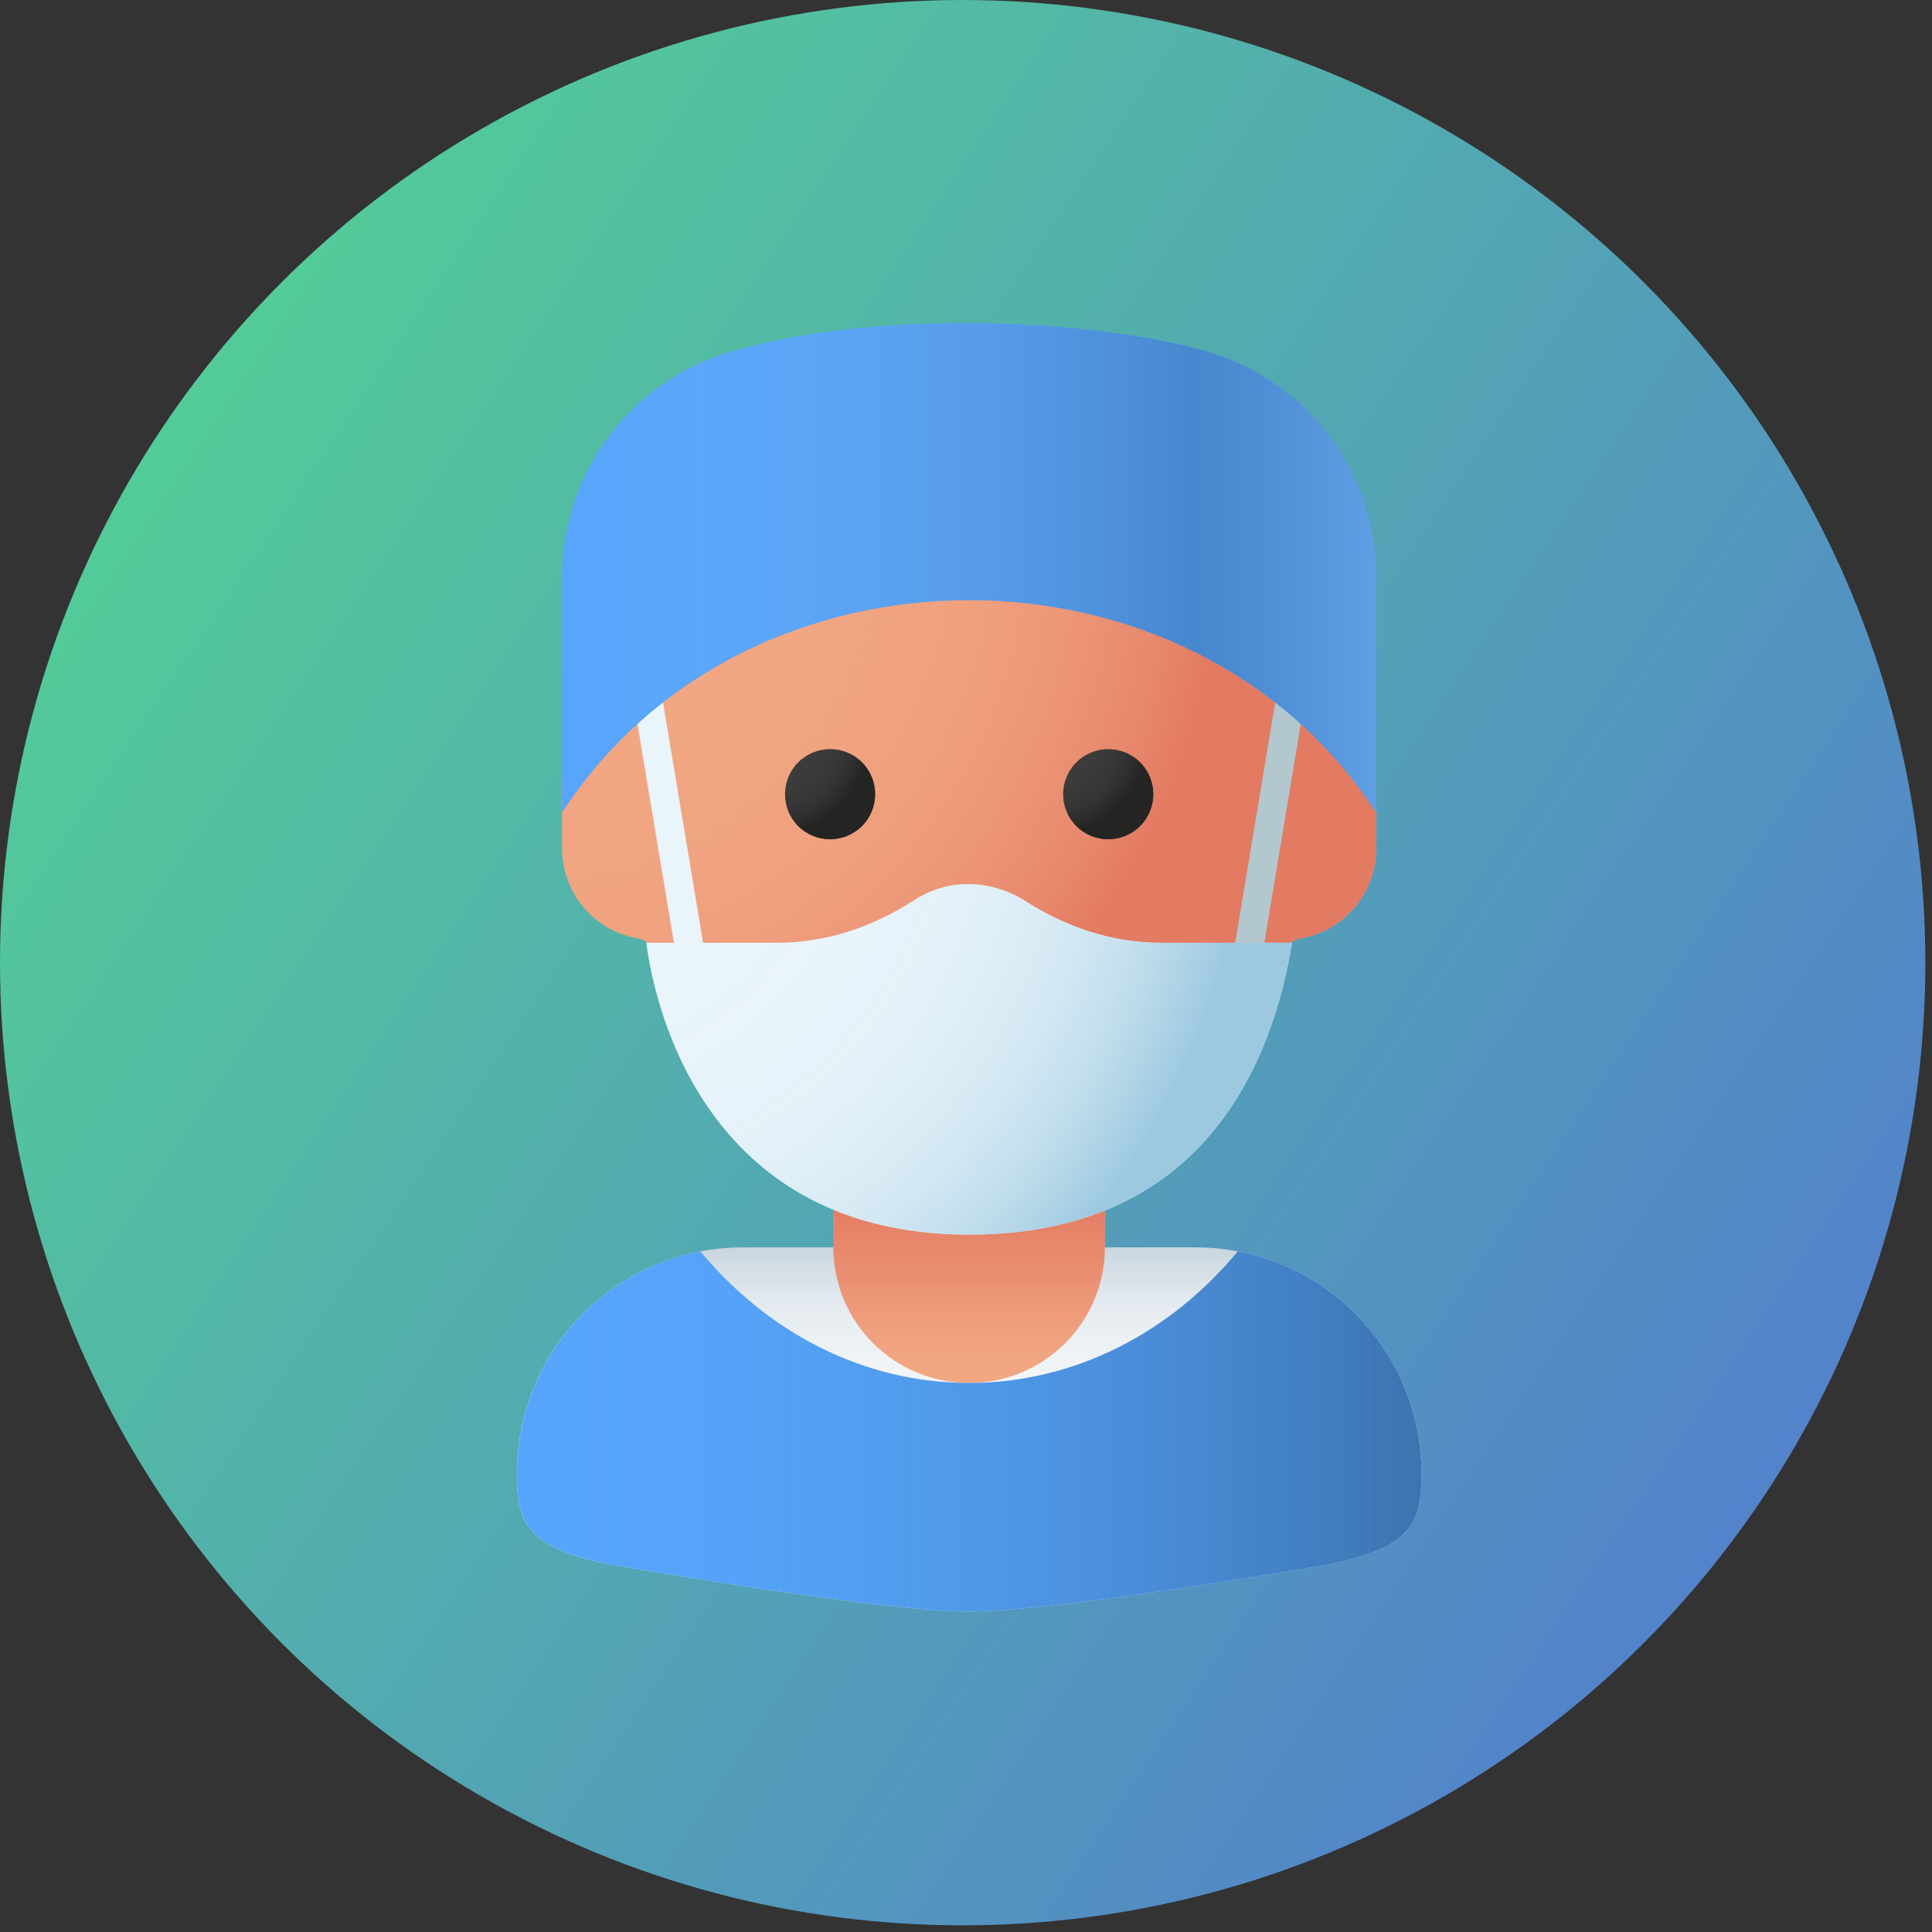 <svg width="127" height="127" viewBox="0 0 127 127" fill="none" xmlns="http://www.w3.org/2000/svg">
<rect x="0" y="0" width="127" height="127" fill="#333333" stroke="none"/>
<circle cx="63.281" cy="63.281" r="63.281" fill="url(#paint0_linear_262_4029)"/>
<path d="M78.571 81.993H48.841C46.889 81.993 44.956 82.378 43.153 83.125C41.349 83.872 39.711 84.967 38.33 86.347C36.95 87.727 35.855 89.366 35.108 91.169C34.361 92.973 33.977 94.906 33.977 96.858C33.977 100.142 34.639 101.68 39.922 102.804C39.922 102.804 57.709 105.933 63.706 105.933C69.703 105.933 87.49 102.804 87.49 102.804C92.773 101.68 93.436 100.142 93.436 96.858C93.436 94.906 93.051 92.973 92.304 91.169C91.557 89.366 90.462 87.727 89.082 86.347C87.701 84.967 86.063 83.872 84.259 83.125C82.456 82.378 80.523 81.993 78.571 81.993V81.993Z" fill="url(#paint1_linear_262_4029)"/>
<path d="M63.706 90.912C61.34 90.912 59.072 89.972 57.399 88.299C55.727 86.627 54.787 84.358 54.787 81.993V76.047H72.625V81.993C72.625 84.358 71.685 86.627 70.013 88.299C68.34 89.972 66.071 90.912 63.706 90.912V90.912Z" fill="#F2A783"/>
<path d="M63.706 90.912C61.34 90.912 59.072 89.972 57.399 88.299C55.727 86.627 54.787 84.358 54.787 81.993V76.047H72.625V81.993C72.625 84.358 71.685 86.627 70.013 88.299C68.34 89.972 66.071 90.912 63.706 90.912V90.912Z" fill="url(#paint2_linear_262_4029)"/>
<path d="M84.283 62.911C84.335 62.604 84.481 62.32 84.702 62.099C84.922 61.879 85.206 61.733 85.514 61.681C86.892 61.436 88.14 60.718 89.044 59.649C89.948 58.581 90.45 57.23 90.463 55.831V51.372C90.449 49.967 89.943 48.611 89.032 47.54C88.122 46.47 86.864 45.754 85.479 45.516C85.182 45.465 84.907 45.327 84.689 45.118C84.471 44.91 84.32 44.642 84.255 44.348C83.663 41.703 82.19 39.339 80.076 37.644C77.962 35.949 75.335 35.024 72.625 35.02H54.787C52.078 35.024 49.45 35.949 47.337 37.644C45.223 39.339 43.749 41.703 43.158 44.348C43.093 44.642 42.942 44.91 42.724 45.118C42.506 45.327 42.23 45.465 41.933 45.516C40.548 45.754 39.291 46.47 38.38 47.54C37.469 48.611 36.963 49.967 36.95 51.372V55.831C36.963 57.23 37.465 58.581 38.368 59.649C39.272 60.718 40.521 61.436 41.898 61.681C42.206 61.733 42.49 61.879 42.71 62.099C42.931 62.32 43.077 62.604 43.129 62.911L84.283 62.911Z" fill="#F2A783"/>
<path d="M84.283 62.911C84.335 62.604 84.481 62.32 84.702 62.099C84.922 61.879 85.206 61.733 85.514 61.681C86.892 61.436 88.14 60.718 89.044 59.649C89.948 58.581 90.45 57.23 90.463 55.831V51.372C90.449 49.967 89.943 48.611 89.032 47.54C88.122 46.47 86.864 45.754 85.479 45.516C85.182 45.465 84.907 45.327 84.689 45.118C84.471 44.91 84.32 44.642 84.255 44.348C83.663 41.703 82.19 39.339 80.076 37.644C77.962 35.949 75.335 35.024 72.625 35.02H54.787C52.078 35.024 49.45 35.949 47.337 37.644C45.223 39.339 43.749 41.703 43.158 44.348C43.093 44.642 42.942 44.91 42.724 45.118C42.506 45.327 42.23 45.465 41.933 45.516C40.548 45.754 39.291 46.47 38.38 47.54C37.469 48.611 36.963 49.967 36.95 51.372V55.831C36.963 57.23 37.465 58.581 38.368 59.649C39.272 60.718 40.521 61.436 41.898 61.681C42.206 61.733 42.49 61.879 42.71 62.099C42.931 62.32 43.077 62.604 43.129 62.911L84.283 62.911Z" fill="url(#paint3_radial_262_4029)"/>
<path d="M44.38 62.451L41.549 45.457C41.344 44.224 43.208 43.912 43.414 45.147L46.245 62.14L44.38 62.451Z" fill="#EAF5FB"/>
<path d="M56.659 54.3C57.816 53.144 57.816 51.269 56.659 50.112C55.503 48.956 53.628 48.956 52.471 50.112C51.315 51.269 51.315 53.144 52.471 54.3C53.628 55.456 55.503 55.456 56.659 54.3Z" fill="#3D3C3B"/>
<path d="M74.942 54.3C76.099 53.144 76.099 51.269 74.942 50.112C73.786 48.956 71.911 48.956 70.754 50.112C69.598 51.269 69.598 53.144 70.754 54.3C71.911 55.456 73.786 55.456 74.942 54.3Z" fill="#3D3C3B"/>
<path d="M84.929 61.971H76.285C73.091 61.971 70.022 60.928 67.341 59.192C66.17 58.433 63.139 57.2 60.064 59.192C57.383 60.928 54.314 61.971 51.12 61.971H42.483C42.649 62.986 44.599 81.159 63.704 81.159C79.309 81.159 83.692 69.558 84.929 61.971Z" fill="#EAF5FB"/>
<path d="M81.167 62.14L83.998 45.146C84.204 43.913 86.068 44.224 85.863 45.457L83.032 62.451L81.167 62.14Z" fill="#B2C8CE"/>
<path d="M84.929 61.971H76.285C73.091 61.971 70.022 60.928 67.341 59.192C66.17 58.433 63.139 57.2 60.064 59.192C57.383 60.928 54.314 61.971 51.12 61.971H42.483C42.649 62.986 44.599 81.159 63.704 81.159C79.309 81.159 83.692 69.558 84.929 61.971Z" fill="url(#paint4_radial_262_4029)"/>
<path d="M79.363 23.111C72.364 21.084 58.178 20.177 48.05 23.111C44.845 24.044 42.03 25.993 40.029 28.663C38.027 31.334 36.946 34.582 36.95 37.919V53.407C49.06 34.792 78.355 34.797 90.463 53.407V37.919C90.466 34.582 89.385 31.334 87.384 28.663C85.382 25.993 82.567 24.044 79.363 23.111V23.111Z" fill="#56A5FC"/>
<path d="M79.363 23.111C72.364 21.084 58.178 20.177 48.05 23.111C44.845 24.044 42.03 25.993 40.029 28.663C38.027 31.334 36.946 34.582 36.95 37.919V53.407C49.06 34.792 78.355 34.797 90.463 53.407V37.919C90.466 34.582 89.385 31.334 87.384 28.663C85.382 25.993 82.567 24.044 79.363 23.111V23.111Z" fill="url(#paint5_linear_262_4029)"/>
<path d="M81.37 82.26C76.955 87.584 70.675 90.912 63.706 90.912C56.737 90.912 50.457 87.584 46.042 82.26C42.648 82.911 39.586 84.725 37.384 87.389C35.182 90.053 33.977 93.401 33.977 96.858C33.977 100.141 34.639 101.679 39.922 102.804C39.922 102.804 57.709 105.933 63.706 105.933C69.703 105.933 87.49 102.804 87.49 102.804C92.773 101.679 93.436 100.141 93.436 96.858C93.435 93.401 92.23 90.053 90.028 87.389C87.826 84.725 84.765 82.911 81.37 82.26V82.26Z" fill="#56A5FC"/>
<path d="M81.37 82.26C76.955 87.584 70.675 90.912 63.706 90.912C56.737 90.912 50.457 87.584 46.042 82.26C42.648 82.911 39.586 84.725 37.384 87.389C35.182 90.053 33.977 93.401 33.977 96.858C33.977 100.141 34.639 101.679 39.922 102.804C39.922 102.804 57.709 105.933 63.706 105.933C69.703 105.933 87.49 102.804 87.49 102.804C92.773 101.679 93.436 100.141 93.436 96.858C93.435 93.401 92.23 90.053 90.028 87.389C87.826 84.725 84.765 82.911 81.37 82.26V82.26Z" fill="url(#paint6_linear_262_4029)"/>
<path d="M56.659 54.3C57.816 53.144 57.816 51.269 56.659 50.112C55.503 48.956 53.628 48.956 52.471 50.112C51.315 51.269 51.315 53.144 52.471 54.3C53.628 55.456 55.503 55.456 56.659 54.3Z" fill="url(#paint7_radial_262_4029)"/>
<path d="M74.942 54.3C76.099 53.144 76.099 51.269 74.942 50.112C73.786 48.956 71.911 48.956 70.754 50.112C69.598 51.269 69.598 53.144 70.754 54.3C71.911 55.456 73.786 55.456 74.942 54.3Z" fill="url(#paint8_radial_262_4029)"/>
<defs>
<linearGradient id="paint0_linear_262_4029" x1="14.44" y1="22.509" x2="119.343" y2="92.586" gradientUnits="userSpaceOnUse">
<stop stop-color="#53CB99"/>
<stop offset="1" stop-color="#5383CB"/>
</linearGradient>
<linearGradient id="paint1_linear_262_4029" x1="63.706" y1="105.933" x2="63.706" y2="81.993" gradientUnits="userSpaceOnUse">
<stop stop-color="#F8FAFB"/>
<stop offset="0.521" stop-color="#F6F9FA"/>
<stop offset="0.709" stop-color="#EFF3F6"/>
<stop offset="0.843" stop-color="#E4EAEF"/>
<stop offset="0.95" stop-color="#D3DDE5"/>
<stop offset="1" stop-color="#C8D5DE"/>
</linearGradient>
<linearGradient id="paint2_linear_262_4029" x1="63.706" y1="90.912" x2="63.706" y2="76.047" gradientUnits="userSpaceOnUse">
<stop stop-color="#F2A783" stop-opacity="0"/>
<stop offset="0.064" stop-color="#F0A17F" stop-opacity="0.123"/>
<stop offset="0.198" stop-color="#ED9777" stop-opacity="0.353"/>
<stop offset="0.333" stop-color="#EA8E71" stop-opacity="0.551"/>
<stop offset="0.468" stop-color="#E7876B" stop-opacity="0.713"/>
<stop offset="0.603" stop-color="#E58167" stop-opacity="0.839"/>
<stop offset="0.736" stop-color="#E47D64" stop-opacity="0.928"/>
<stop offset="0.869" stop-color="#E37B63" stop-opacity="0.982"/>
<stop offset="1" stop-color="#E37A62"/>
</linearGradient>
<radialGradient id="paint3_radial_262_4029" cx="0" cy="0" r="1" gradientUnits="userSpaceOnUse" gradientTransform="translate(34.215 34.39) scale(46.361)">
<stop stop-color="#F2A783" stop-opacity="0"/>
<stop offset="0.139" stop-color="#F2A682" stop-opacity="0.017"/>
<stop offset="0.272" stop-color="#F1A481" stop-opacity="0.068"/>
<stop offset="0.404" stop-color="#F0A07E" stop-opacity="0.153"/>
<stop offset="0.534" stop-color="#EE9B7A" stop-opacity="0.274"/>
<stop offset="0.664" stop-color="#EC9475" stop-opacity="0.429"/>
<stop offset="0.792" stop-color="#E98B6F" stop-opacity="0.618"/>
<stop offset="0.918" stop-color="#E58167" stop-opacity="0.839"/>
<stop offset="1" stop-color="#E37A62"/>
</radialGradient>
<radialGradient id="paint4_radial_262_4029" cx="0" cy="0" r="1" gradientUnits="userSpaceOnUse" gradientTransform="translate(35.771 50.954) scale(46.213)">
<stop stop-color="#EAF5FB" stop-opacity="0"/>
<stop offset="0.18" stop-color="#E9F4FB" stop-opacity="0.014"/>
<stop offset="0.319" stop-color="#E6F2F9" stop-opacity="0.057"/>
<stop offset="0.443" stop-color="#E0EFF7" stop-opacity="0.13"/>
<stop offset="0.56" stop-color="#D8EBF5" stop-opacity="0.234"/>
<stop offset="0.67" stop-color="#CEE5F1" stop-opacity="0.367"/>
<stop offset="0.777" stop-color="#C1DEED" stop-opacity="0.531"/>
<stop offset="0.88" stop-color="#B2D5E7" stop-opacity="0.726"/>
<stop offset="0.978" stop-color="#A1CBE1" stop-opacity="0.945"/>
<stop offset="1" stop-color="#9DC9E0"/>
</radialGradient>
<linearGradient id="paint5_linear_262_4029" x1="36.95" y1="37.321" x2="90.463" y2="37.321" gradientUnits="userSpaceOnUse">
<stop stop-color="#80BCFF" stop-opacity="0"/>
<stop offset="0.775" stop-color="#427EC1" stop-opacity="0.772"/>
<stop offset="1" stop-color="#609FE4"/>
</linearGradient>
<linearGradient id="paint6_linear_262_4029" x1="33.977" y1="94.096" x2="93.436" y2="94.096" gradientUnits="userSpaceOnUse">
<stop stop-color="#56A5FC" stop-opacity="0"/>
<stop offset="0.775" stop-color="#427EC1" stop-opacity="0.772"/>
<stop offset="1" stop-color="#3C73B0"/>
</linearGradient>
<radialGradient id="paint7_radial_262_4029" cx="0" cy="0" r="1" gradientUnits="userSpaceOnUse" gradientTransform="translate(50.604 48.364) scale(6.537)">
<stop offset="0.282" stop-color="#3D3C3B" stop-opacity="0"/>
<stop offset="0.514" stop-color="#393837" stop-opacity="0.169"/>
<stop offset="0.826" stop-color="#2D2C2B" stop-opacity="0.646"/>
<stop offset="1" stop-color="#242423"/>
</radialGradient>
<radialGradient id="paint8_radial_262_4029" cx="0" cy="0" r="1" gradientUnits="userSpaceOnUse" gradientTransform="translate(68.886 48.364) scale(6.537)">
<stop offset="0.282" stop-color="#3D3C3B" stop-opacity="0"/>
<stop offset="0.514" stop-color="#393837" stop-opacity="0.169"/>
<stop offset="0.826" stop-color="#2D2C2B" stop-opacity="0.646"/>
<stop offset="1" stop-color="#242423"/>
</radialGradient>
</defs>
</svg>
